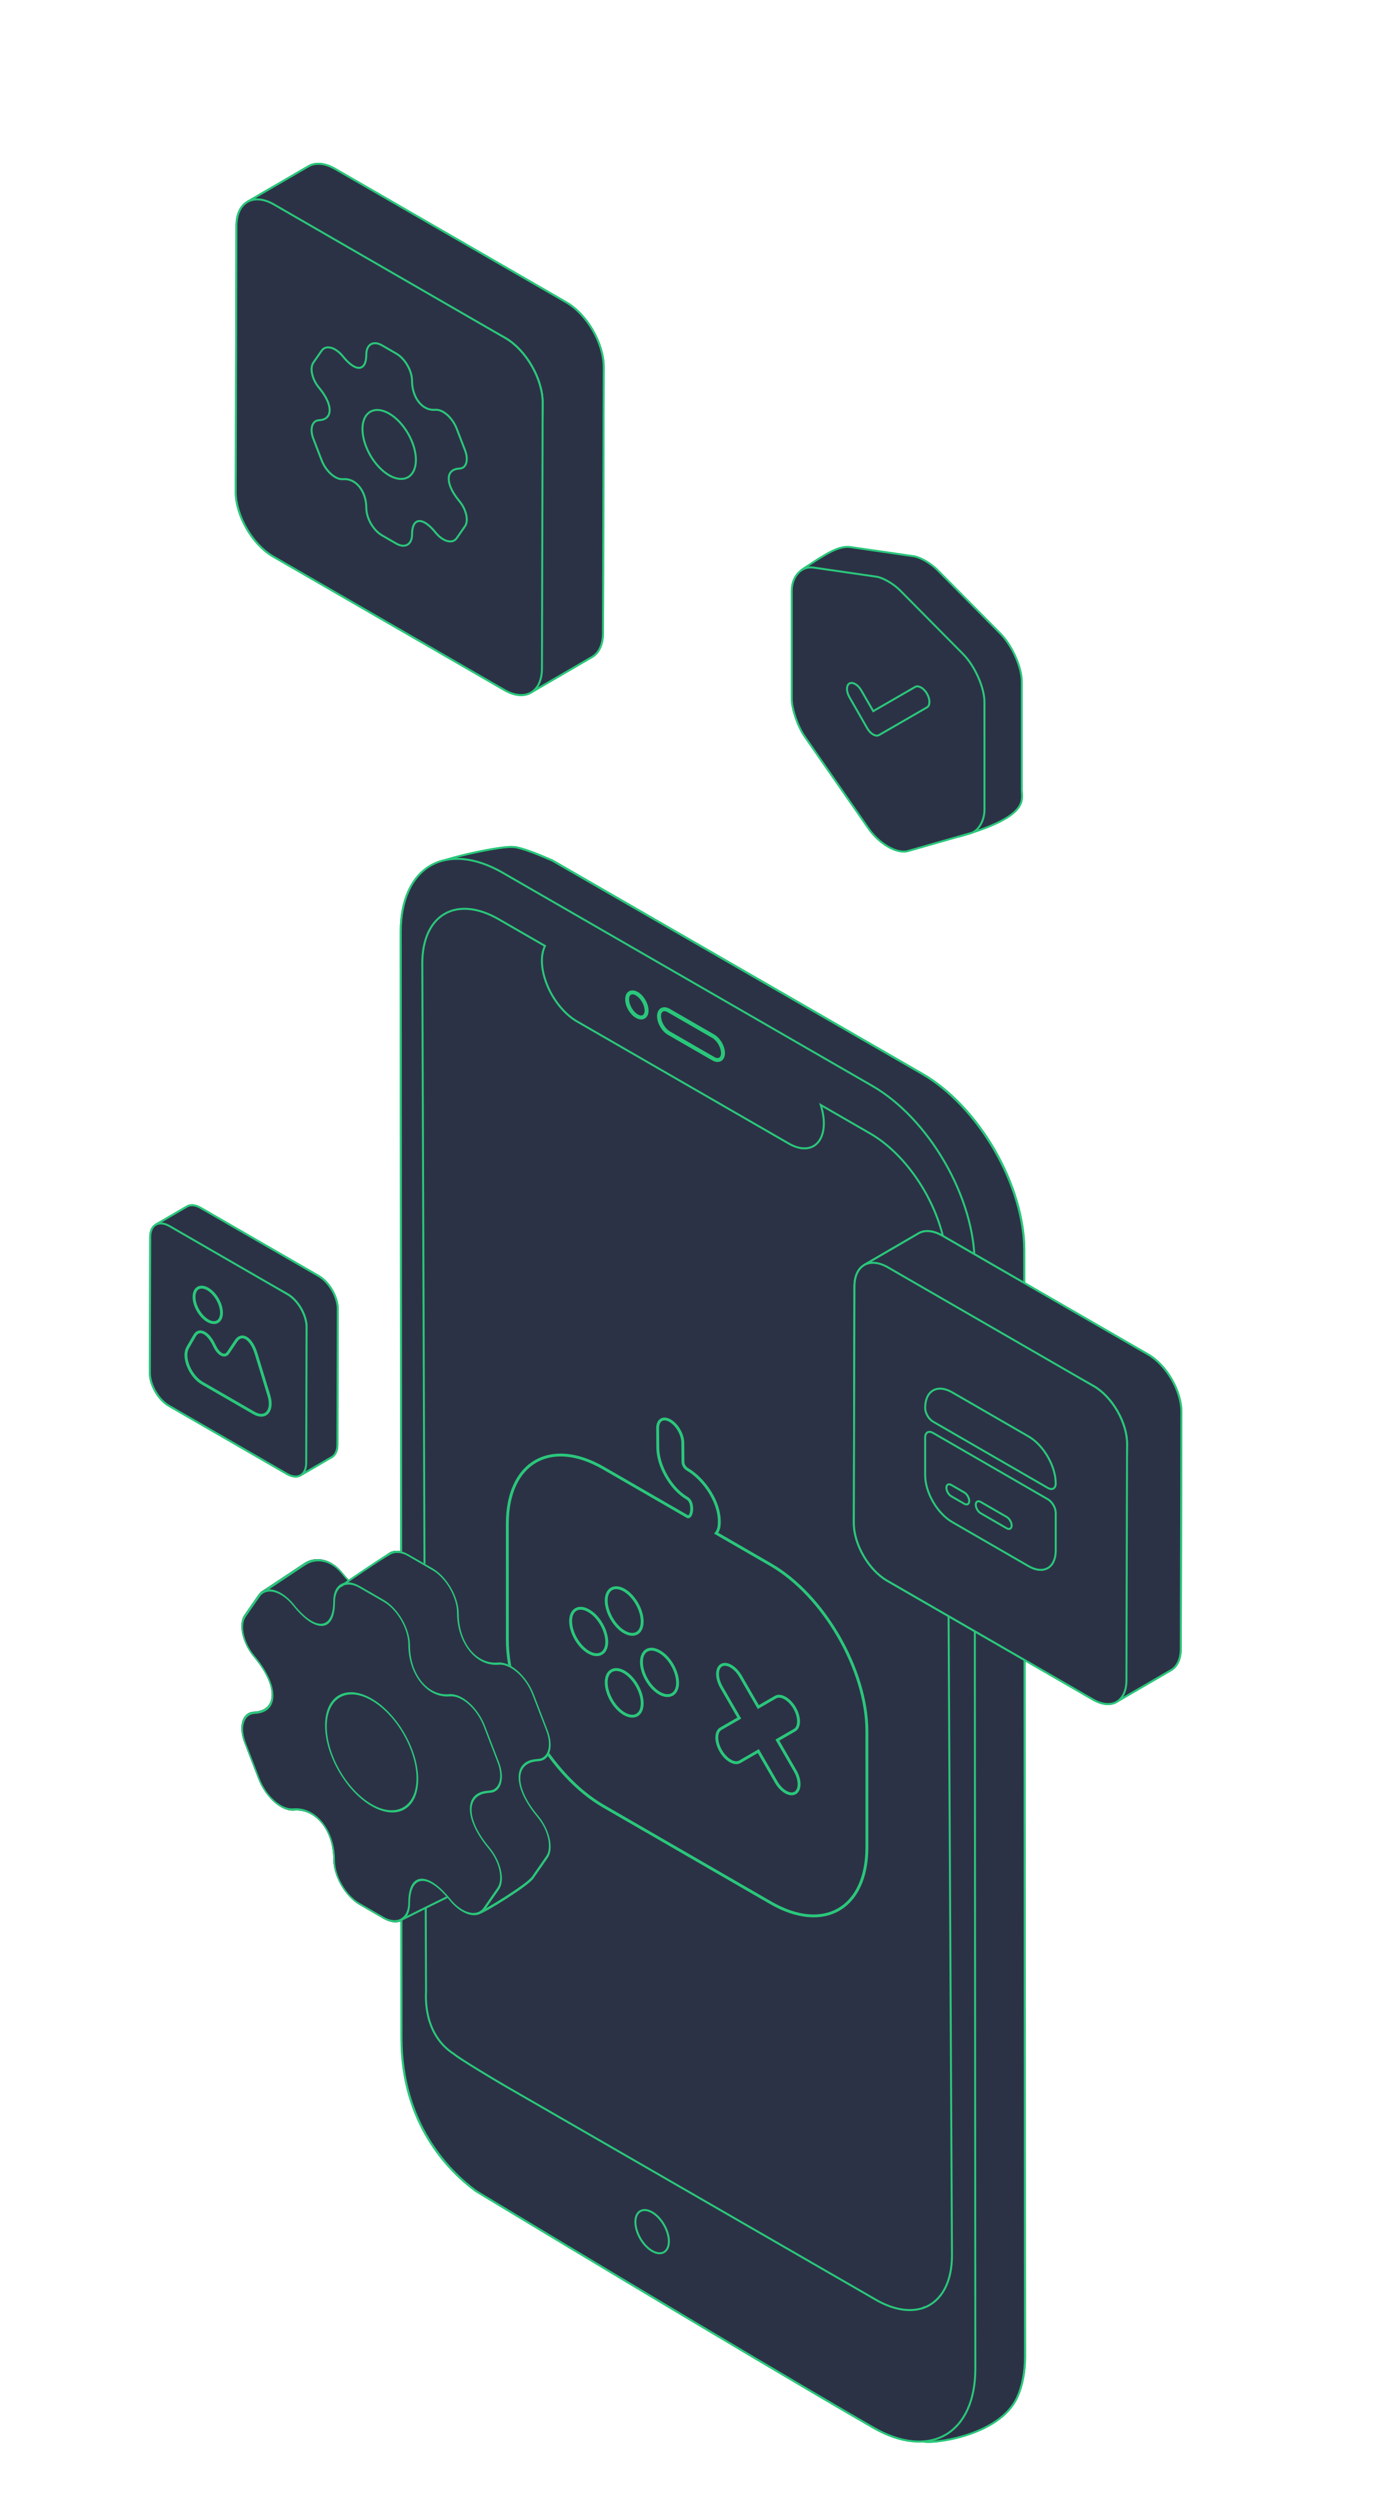 <?xml version="1.0" encoding="UTF-8"?> <svg xmlns="http://www.w3.org/2000/svg" width="485" height="870" viewBox="0 0 485 870" fill="none"><path d="M165.805 762.233C165.627 762.528 165.627 762.528 165.628 762.529L165.631 762.531L165.643 762.538L165.694 762.569L165.895 762.69L166.682 763.166C167.375 763.584 168.396 764.201 169.713 764.995C172.345 766.583 176.156 768.881 180.871 771.72C190.3 777.398 203.345 785.242 217.806 793.901C246.727 811.22 281.314 831.806 303.97 844.868C308.624 847.551 313.246 849.159 317.573 849.585C318.886 849.714 320.165 849.734 321.402 849.644C321.586 849.709 321.824 849.752 322.091 849.78C322.411 849.814 322.802 849.831 323.253 849.829C324.157 849.826 325.32 849.75 326.663 849.589C329.35 849.267 332.779 848.601 336.329 847.474C343.408 845.227 351.073 841.117 354.216 834.156C356.006 830.193 356.918 825.385 356.915 820.014L356.651 435.003C356.647 429.63 355.727 423.79 353.947 417.816C352.167 411.841 349.561 405.844 346.278 400.167C342.995 394.489 339.098 389.238 334.808 384.715C330.518 380.192 325.916 376.481 321.262 373.798L192.451 299.534L192.435 299.525L192.419 299.518C186.875 297.057 183.492 295.882 181.488 295.322C180.486 295.042 179.825 294.915 179.408 294.858C179.2 294.83 179.051 294.819 178.951 294.815C178.901 294.814 178.863 294.814 178.835 294.815C178.83 294.815 178.826 294.815 178.822 294.815C177.893 294.729 176.363 294.844 174.52 295.086C172.649 295.332 170.423 295.714 168.11 296.17C163.494 297.08 158.512 298.289 155.287 299.316C153.383 299.699 151.6 300.365 149.966 301.31C146.63 303.239 143.996 306.282 142.205 310.247C140.416 314.209 139.503 319.017 139.507 324.388L139.771 709.4C139.79 738.954 155.93 755.34 165.599 762.51L165.613 762.52L165.627 762.528L165.805 762.233Z" fill="#2C3246" stroke="#2AC77B" stroke-width="0.69"></path><path d="M158.664 477.707L158.392 477.237L158.196 477.505L153.274 484.227L153.684 484.937L161.966 484.025L162.296 483.988L162.024 483.518L158.664 477.707Z" fill="#2C3246" stroke="#2AC77B" stroke-width="0.69"></path><path d="M154.812 633.557L154.813 633.902L155.112 634.074L157.032 635.181L157.08 705.016C157.084 710.395 158.005 716.251 159.792 722.249C161.579 728.247 164.196 734.27 167.494 739.974C170.792 745.678 174.706 750.95 179.013 755.491C183.32 760.032 187.935 763.752 192.596 766.439L321.406 840.703C321.94 841.011 322.199 841.318 322.326 841.573C322.457 841.836 322.514 842.172 322.46 842.601C322.352 843.466 321.836 844.421 321.276 845.354C321.188 845.5 321.099 845.645 321.011 845.789C320.825 846.095 320.643 846.394 320.484 846.674C320.253 847.085 320.059 847.482 319.97 847.84C319.926 848.018 319.901 848.214 319.927 848.421C319.956 848.644 320.048 848.897 320.238 849.121C320.409 849.321 320.61 849.44 320.807 849.517C320.999 849.592 321.224 849.641 321.484 849.669C321.66 849.747 321.892 849.794 322.153 849.826C322.454 849.862 322.83 849.882 323.269 849.883C324.148 849.886 325.293 849.817 326.626 849.662C329.292 849.352 332.718 848.696 336.274 847.578C343.374 845.345 351.044 841.253 354.175 834.318C355.955 830.377 356.869 825.579 356.866 820.2L356.602 435.189C356.598 429.809 355.677 423.953 353.89 417.955C352.103 411.957 349.486 405.934 346.188 400.231C342.89 394.527 338.976 389.254 334.669 384.713C330.362 380.172 325.746 376.452 321.086 373.766L192.276 299.502L192.258 299.492L192.241 299.484C186.697 297.023 183.317 295.85 181.318 295.291C180.318 295.012 179.662 294.886 179.252 294.83C179.047 294.802 178.904 294.791 178.809 294.788C178.762 294.787 178.727 294.787 178.703 294.787C178.694 294.788 178.687 294.788 178.681 294.788C177.583 294.684 175.592 294.87 173.189 295.229C170.766 295.591 167.904 296.133 165.075 296.747C162.246 297.361 159.447 298.047 157.15 298.698C154.86 299.347 153.052 299.966 152.218 300.449C152.009 300.569 151.847 300.684 151.731 300.794C151.62 300.898 151.528 301.018 151.496 301.167C151.478 301.246 151.472 301.354 151.51 301.491C151.551 301.635 151.626 301.761 151.708 301.859C151.849 302.026 152.019 302.119 152.146 302.177C152.423 302.302 152.804 302.39 153.219 302.457C153.642 302.526 154.128 302.577 154.624 302.619C155.078 302.657 155.537 302.688 155.97 302.716C156.496 302.751 156.983 302.783 157.379 302.824C157.471 302.834 157.556 302.844 157.632 302.854C156.845 304.857 156.635 307.762 156.621 310.782C156.614 312.384 156.663 314.029 156.713 315.602L156.725 315.986C156.771 317.422 156.815 318.787 156.816 320.005L156.997 584.536L155.077 583.429L154.778 583.257L154.778 583.602L154.812 633.557Z" fill="#2C3246" stroke="#2AC77B" stroke-width="0.69"></path><path d="M332.095 819.873L332.095 819.873C332.093 824.417 331.218 828.4 329.533 831.537C327.848 834.673 325.396 836.885 322.352 838.013L322.163 837.637L322.352 838.013C321.679 838.262 320.977 838.452 320.249 838.584C315.894 839.425 310.774 838.257 305.537 835.228L176.108 760.608C173.986 759.388 171.871 757.877 169.809 756.106C169.809 756.106 169.809 756.106 169.809 756.105L169.88 755.811L332.095 819.873ZM332.095 819.873L331.832 435.431C331.826 427.294 329.02 417.876 324.032 409.249C319.043 400.622 312.281 393.492 305.232 389.428L288.423 379.737L287.979 379.481M332.095 819.873L287.979 379.481M287.979 379.481L288.147 380.052M287.979 379.481L288.147 380.052M288.147 380.052C288.899 382.621 289.186 385.102 288.982 387.277C288.777 389.452 288.088 391.253 286.974 392.524C285.861 393.794 284.357 394.495 282.595 394.563C280.834 394.632 278.868 394.067 276.87 392.918L288.147 380.052Z" fill="#2C3246" stroke="#2AC77B" stroke-width="0.69"></path><rect x="-0.299" y="-0.517" width="38.144" height="12.089" transform="matrix(0.866 0.499 0.001 1 215.979 338.453)" fill="#2C3246" stroke="#2AC77B" stroke-width="0.69"></rect><path d="M261.136 376.076C264.028 377.743 266.371 376.389 266.369 373.05C266.366 369.712 264.02 365.654 261.128 363.986C258.236 362.319 255.893 363.673 255.895 367.012C255.897 370.35 258.244 374.409 261.136 376.076Z" fill="#2C3246" stroke="#2AC77B" stroke-width="0.69"></path><path d="M165.743 762.563L165.76 762.576L165.778 762.587L165.785 762.246C165.778 762.587 165.778 762.587 165.779 762.587L165.782 762.589L165.795 762.597L165.846 762.628L166.046 762.749L166.834 763.224C167.527 763.643 168.548 764.259 169.864 765.053C172.497 766.642 176.308 768.939 181.023 771.779C190.452 777.457 203.497 785.3 217.958 793.96C246.879 811.279 281.466 831.865 304.123 844.927C308.783 847.614 313.397 849.215 317.701 849.639C322.006 850.063 325.916 849.301 329.208 847.397C332.501 845.493 335.112 842.485 336.892 838.543C338.672 834.601 339.586 829.804 339.583 824.424L339.401 559.548L339.367 509.593L339.319 439.413C339.315 434.034 338.394 428.178 336.607 422.18C334.82 416.182 332.203 410.159 328.905 404.455C325.607 398.751 321.693 393.479 317.386 388.938C313.079 384.397 308.463 380.677 303.803 377.99L174.993 303.726C170.332 301.039 165.718 299.438 161.414 299.014C157.11 298.591 153.2 299.352 149.907 301.256C146.614 303.16 144.004 306.169 142.224 310.111C140.443 314.052 139.529 318.85 139.533 324.229L139.797 709.24C139.806 724.024 143.849 735.561 149.137 744.318C154.417 753.061 160.902 758.973 165.743 762.563Z" fill="#2C3246" stroke="#2AC77B" stroke-width="0.69"></path><path d="M331.447 785.007L331.447 785.009C331.444 789.553 330.569 793.537 328.885 796.673C327.2 799.809 324.748 802.021 321.704 803.149L321.515 802.773L321.704 803.149C321.031 803.398 320.329 803.589 319.601 803.721C315.246 804.561 310.126 803.393 304.889 800.365L175.46 725.744C174.407 725.139 170.594 722.88 166.791 720.555C164.889 719.392 162.987 718.21 161.432 717.21C159.917 716.235 158.699 715.411 158.143 714.941C155.407 713.204 153.407 711.042 151.956 708.738C150.503 706.433 149.621 704.019 149.088 701.803C148.156 697.929 148.276 694.579 148.319 693.371C148.325 693.202 148.33 693.075 148.33 692.994C148.33 692.994 148.33 692.994 148.33 692.993L147.034 335.264L147.034 335.263C147.029 327.127 149.824 320.939 154.805 318.059C159.785 315.179 166.543 315.844 173.592 319.907L173.592 319.907L189.297 328.962L189.742 329.218L189.574 329.597C188.821 331.297 188.534 333.448 188.74 335.86C188.945 338.272 189.636 340.871 190.752 343.428C191.868 345.985 193.375 348.421 195.139 350.522C196.903 352.623 198.871 354.324 200.869 355.476L274.66 398.019C276.657 399.168 278.623 399.733 280.385 399.665C282.147 399.596 283.651 398.895 284.764 397.625C285.878 396.354 286.567 394.553 286.771 392.378C286.976 390.203 286.689 387.722 285.936 385.153L285.769 384.582L286.213 384.838L303.022 394.529C310.071 398.593 316.833 405.723 321.821 414.35C326.809 422.977 329.615 432.394 329.622 440.53L331.447 785.007ZM331.447 785.007L329.622 440.532L331.447 785.007Z" fill="#2C3246" stroke="#2AC77B" stroke-width="0.69"></path><mask id="path-9-outside-1_2059_2469" maskUnits="userSpaceOnUse" x="217.338" y="344.357" width="36.017" height="26.023" fill="black"><rect fill="white" x="217.338" y="344.357" width="36.017" height="26.023"></rect><path fill-rule="evenodd" clip-rule="evenodd" d="M221.732 353.662C223.603 354.741 225.119 353.864 225.117 351.704C225.116 349.544 223.597 346.919 221.726 345.84C219.855 344.761 218.339 345.637 218.341 347.797C218.342 349.957 219.86 352.583 221.732 353.662ZM232.842 351.709C230.971 350.63 229.455 351.506 229.457 353.666C229.458 355.826 230.976 358.451 232.848 359.53L248.336 368.46C250.207 369.539 251.723 368.662 251.721 366.502C251.72 364.342 250.202 361.717 248.33 360.638L232.842 351.709Z"></path></mask><path fill-rule="evenodd" clip-rule="evenodd" d="M221.732 353.662C223.603 354.741 225.119 353.864 225.117 351.704C225.116 349.544 223.597 346.919 221.726 345.84C219.855 344.761 218.339 345.637 218.341 347.797C218.342 349.957 219.86 352.583 221.732 353.662ZM232.842 351.709C230.971 350.63 229.455 351.506 229.457 353.666C229.458 355.826 230.976 358.451 232.848 359.53L248.336 368.46C250.207 369.539 251.723 368.662 251.721 366.502C251.72 364.342 250.202 361.717 248.33 360.638L232.842 351.709Z" fill="#2C3246"></path><path d="M225.117 351.704L224.427 351.705L224.427 351.705L225.117 351.704ZM221.732 353.662L221.387 354.26L221.387 354.26L221.732 353.662ZM221.726 345.84L221.382 346.438L221.726 345.84ZM218.341 347.797L219.031 347.797L218.341 347.797ZM229.457 353.666L228.767 353.667L229.457 353.666ZM232.842 351.709L233.187 351.111L232.842 351.709ZM232.848 359.53L232.503 360.128L232.848 359.53ZM248.336 368.46L248.68 367.862L248.336 368.46ZM251.721 366.502L252.411 366.502L252.411 366.502L251.721 366.502ZM248.33 360.638L248.675 360.04L248.33 360.638ZM224.427 351.705C224.428 352.64 224.105 353.113 223.781 353.3C223.457 353.488 222.886 353.531 222.076 353.064L221.387 354.26C222.448 354.872 223.571 355.016 224.472 354.495C225.373 353.974 225.808 352.929 225.807 351.704L224.427 351.705ZM221.382 346.438C222.188 346.902 222.956 347.728 223.526 348.712C224.095 349.696 224.427 350.774 224.427 351.705L225.807 351.704C225.806 350.474 225.378 349.16 224.72 348.021C224.062 346.883 223.136 345.856 222.071 345.242L221.382 346.438ZM219.031 347.797C219.03 346.862 219.353 346.389 219.677 346.201C220.001 346.014 220.572 345.971 221.382 346.438L222.071 345.242C221.009 344.63 219.887 344.486 218.986 345.007C218.084 345.528 217.65 346.573 217.651 347.798L219.031 347.797ZM222.076 353.064C221.27 352.599 220.501 351.774 219.932 350.79C219.363 349.805 219.031 348.727 219.031 347.797L217.651 347.798C217.652 349.028 218.079 350.342 218.738 351.48C219.396 352.619 220.322 353.645 221.387 354.26L222.076 353.064ZM230.147 353.666C230.146 352.731 230.469 352.258 230.793 352.07C231.117 351.883 231.688 351.839 232.498 352.306L233.187 351.111C232.126 350.499 231.003 350.354 230.102 350.876C229.201 351.397 228.766 352.441 228.767 353.667L230.147 353.666ZM233.192 358.932C232.386 358.468 231.618 357.642 231.049 356.658C230.479 355.674 230.148 354.596 230.147 353.666L228.767 353.667C228.768 354.896 229.196 356.211 229.854 357.349C230.512 358.487 231.438 359.514 232.503 360.128L233.192 358.932ZM248.68 367.862L233.192 358.932L232.503 360.128L247.991 369.057L248.68 367.862ZM251.031 366.503C251.032 367.438 250.709 367.911 250.385 368.098C250.061 368.285 249.49 368.329 248.68 367.862L247.991 369.057C249.053 369.669 250.175 369.814 251.076 369.293C251.977 368.772 252.412 367.727 252.411 366.502L251.031 366.503ZM247.986 361.236C248.792 361.701 249.561 362.526 250.13 363.51C250.699 364.494 251.031 365.572 251.031 366.503L252.411 366.502C252.41 365.272 251.982 363.958 251.324 362.819C250.666 361.681 249.74 360.654 248.675 360.04L247.986 361.236ZM232.498 352.306L247.986 361.236L248.675 360.04L233.187 351.111L232.498 352.306Z" fill="#2AC77B" mask="url(#path-9-outside-1_2059_2469)"></path><path d="M227.059 783.424C230.279 785.281 232.888 783.772 232.885 780.055C232.882 776.338 230.269 771.82 227.049 769.963C223.829 768.107 221.22 769.615 221.223 773.332C221.226 777.049 223.839 781.568 227.059 783.424Z" fill="#2C3246" stroke="#2AC77B" stroke-width="0.69"></path><path fill-rule="evenodd" clip-rule="evenodd" d="M185.392 240.7C182.99 242.433 179.484 242.377 175.583 240.126L95.093 193.678C87.879 189.514 82.049 179.422 82.071 171.133L82.313 78.655C82.324 74.469 83.825 71.543 86.238 70.209C86.192 70.212 86.157 70.221 86.131 70.236L107.381 57.883C109.758 56.503 113.044 56.697 116.676 58.792L197.164 105.24C204.38 109.402 210.208 119.497 210.188 127.786L209.944 220.264C209.934 224.38 208.482 227.278 206.136 228.641L185.392 240.7ZM188.585 136.503C187.238 129.101 182.079 121.194 175.904 117.631L174.457 116.796C175.393 117.316 175.899 117.598 175.899 117.598C182.081 121.168 187.247 129.092 188.585 136.503Z" fill="#2C3246"></path><path d="M175.583 240.126L175.411 240.424L175.583 240.126ZM185.392 240.7L185.19 240.42L185.204 240.41L185.218 240.402L185.392 240.7ZM95.093 193.678L95.266 193.379L95.093 193.678ZM82.071 171.133L81.726 171.132L81.726 171.132L82.071 171.133ZM82.313 78.655L82.658 78.656L82.658 78.656L82.313 78.655ZM86.238 70.209L86.214 69.865L86.405 70.511L86.238 70.209ZM86.131 70.236L86.303 70.535L85.958 69.938L86.131 70.236ZM107.381 57.883L107.208 57.585L107.208 57.585L107.381 57.883ZM116.676 58.792L116.848 58.493L116.848 58.493L116.676 58.792ZM197.164 105.24L196.992 105.539L196.992 105.539L197.164 105.24ZM210.188 127.786L210.533 127.787L210.533 127.787L210.188 127.786ZM209.944 220.264L209.599 220.263L209.599 220.263L209.944 220.264ZM206.136 228.641L205.963 228.343L205.963 228.343L206.136 228.641ZM188.585 136.503L188.924 136.441L188.245 136.564L188.585 136.503ZM175.904 117.631L176.077 117.332L175.904 117.631ZM174.457 116.796L174.284 117.094L174.625 116.494L174.457 116.796ZM175.899 117.598L176.067 117.297L176.071 117.3L175.899 117.598ZM175.756 239.827C179.589 242.039 182.939 242.045 185.19 240.42L185.594 240.98C183.042 242.821 179.379 242.714 175.411 240.424L175.756 239.827ZM95.266 193.379L175.756 239.827L175.411 240.424L94.921 193.976L95.266 193.379ZM82.416 171.134C82.405 175.203 83.833 179.739 86.167 183.78C88.501 187.821 91.723 191.334 95.266 193.379L94.921 193.976C91.249 191.857 87.949 188.243 85.57 184.125C83.191 180.007 81.715 175.352 81.726 171.132L82.416 171.134ZM82.658 78.656L82.416 171.134L81.726 171.132L81.968 78.654L82.658 78.656ZM86.405 70.511C84.14 71.764 82.669 74.544 82.658 78.656L81.968 78.654C81.979 74.394 83.51 71.323 86.071 69.907L86.405 70.511ZM85.958 69.938C86.048 69.886 86.142 69.87 86.214 69.865L86.262 70.553C86.255 70.554 86.255 70.554 86.261 70.553C86.267 70.551 86.283 70.547 86.303 70.535L85.958 69.938ZM107.554 58.181L86.304 70.534L85.958 69.938L107.208 57.585L107.554 58.181ZM116.503 59.091C112.935 57.032 109.787 56.885 107.554 58.181L107.208 57.585C109.729 56.12 113.154 56.362 116.848 58.493L116.503 59.091ZM196.992 105.539L116.503 59.091L116.848 58.493L197.337 104.941L196.992 105.539ZM209.843 127.786C209.853 123.716 208.425 119.18 206.091 115.138C203.757 111.096 200.535 107.582 196.992 105.539L197.337 104.941C201.009 107.059 204.309 110.674 206.688 114.793C209.067 118.912 210.543 123.567 210.533 127.787L209.843 127.786ZM209.599 220.263L209.843 127.785L210.533 127.787L210.289 220.265L209.599 220.263ZM205.963 228.343C208.166 227.063 209.589 224.306 209.599 220.263L210.289 220.265C210.279 224.454 208.798 227.494 206.309 228.939L205.963 228.343ZM185.218 240.402L205.963 228.343L206.309 228.939L185.565 240.998L185.218 240.402ZM188.245 136.564C186.915 129.249 181.807 121.436 175.732 117.93L176.077 117.332C182.35 120.952 187.562 128.953 188.924 136.441L188.245 136.564ZM175.732 117.93L174.284 117.094L174.629 116.497L176.077 117.332L175.732 117.93ZM174.625 116.494C175.093 116.755 175.453 116.955 175.697 117.091C175.818 117.159 175.911 117.21 175.973 117.245C176.004 117.262 176.027 117.275 176.043 117.284C176.051 117.288 176.057 117.292 176.061 117.294C176.063 117.295 176.064 117.296 176.065 117.296C176.066 117.297 176.066 117.297 176.066 117.297C176.067 117.297 176.067 117.297 176.067 117.297C176.067 117.297 176.067 117.297 176.067 117.297C176.067 117.297 176.067 117.297 176.067 117.297C176.067 117.297 176.067 117.297 175.899 117.598C175.731 117.9 175.731 117.9 175.731 117.9C175.731 117.9 175.731 117.9 175.731 117.9C175.731 117.9 175.731 117.9 175.731 117.9C175.731 117.9 175.73 117.9 175.73 117.9C175.73 117.899 175.73 117.899 175.729 117.899C175.728 117.898 175.727 117.898 175.725 117.896C175.721 117.894 175.715 117.891 175.707 117.887C175.692 117.878 175.668 117.865 175.637 117.848C175.575 117.813 175.483 117.762 175.361 117.694C175.117 117.558 174.757 117.357 174.289 117.097L174.625 116.494ZM176.071 117.3C182.353 120.927 187.571 128.944 188.924 136.441L188.245 136.564C186.924 129.24 181.81 121.41 175.726 117.897L176.071 117.3Z" fill="#2AC77B"></path><path d="M184.882 241.001L206.146 228.64C208.492 227.278 209.944 224.38 209.954 220.264L210.198 127.786C210.218 119.497 204.39 109.401 197.174 105.24L116.685 58.791C113.054 56.696 109.768 56.502 107.391 57.882L86.141 70.236C88.513 68.865 175.909 117.598 175.909 117.598C183.123 121.764 188.954 131.858 188.931 140.148C188.931 140.148 187.225 239.64 184.882 241.001Z" fill="#2C3246" stroke="#2AC77B" stroke-width="0.69"></path><path d="M175.59 240.125C182.805 244.289 188.67 240.945 188.692 232.655L188.934 140.178C188.956 131.888 183.126 121.794 175.911 117.63L95.421 71.183C88.207 67.019 82.342 70.365 82.32 78.655L82.078 171.132C82.056 179.421 87.886 189.514 95.1 193.677L175.59 240.125Z" fill="#2C3246" stroke="#2AC77B" stroke-width="0.69"></path><path d="M143.46 186.048C143.46 180.067 147.123 179.736 151.616 185.305C154.221 188.527 157.541 189.42 159.029 187.272L161.862 183.19C163.207 181.356 162.405 177.523 160.144 174.664L159.601 173.987C155.107 168.418 155.107 163.527 159.6 163.114L160.144 163.064C162.405 162.883 163.206 159.975 161.861 156.587L159.027 149.234C157.539 145.367 154.19 142.409 151.586 142.624C147.122 143.053 143.458 138.493 143.458 132.511C143.458 129.074 141.025 124.827 138.02 123.092L132.983 120.184C130.007 118.465 127.545 119.853 127.546 123.323C127.546 129.305 123.883 129.635 119.389 124.033C116.785 120.811 113.465 119.919 111.977 122.067L109.144 126.148C107.799 127.982 108.6 131.816 110.861 134.675L111.405 135.352C115.898 140.921 115.899 145.812 111.405 146.225L110.862 146.274C108.601 146.522 107.799 149.43 109.145 152.818L111.978 160.171C113.467 164.038 116.815 166.995 119.391 166.764C123.884 166.351 127.547 170.912 127.548 176.894C127.548 180.331 129.98 184.577 132.986 186.312L138.023 189.221C140.999 190.906 143.46 189.518 143.46 186.048ZM126.201 149.315C126.201 143.4 130.38 140.987 135.502 143.945C140.625 146.903 144.804 154.141 144.804 160.056C144.804 165.972 140.626 168.384 135.503 165.426C130.38 162.468 126.202 155.231 126.201 149.315Z" fill="#2C3246" stroke="#2AC77B" stroke-width="0.69"></path><path fill-rule="evenodd" clip-rule="evenodd" d="M389.252 591.996C387.114 593.539 383.993 593.488 380.521 591.485L308.868 550.136C302.445 546.43 297.256 537.445 297.275 530.066L297.491 447.742C297.501 444.015 298.837 441.411 300.985 440.223C300.944 440.226 300.912 440.234 300.89 440.247L319.807 429.25C321.923 428.021 324.848 428.194 328.081 430.059L399.733 471.408C406.156 475.112 411.345 484.1 411.327 491.479L411.109 573.804C411.101 577.468 409.808 580.048 407.72 581.261L389.252 591.996ZM392.12 499.381C390.963 492.751 386.343 485.633 380.807 482.438L379.51 481.69C380.349 482.157 380.802 482.409 380.802 482.409C386.345 485.61 390.971 492.743 392.12 499.381Z" fill="#2C3246"></path><path d="M380.521 591.485L380.693 591.186L380.521 591.485ZM389.252 591.996L389.05 591.716L389.064 591.706L389.079 591.698L389.252 591.996ZM308.868 550.136L308.695 550.435L308.868 550.136ZM297.275 530.066L296.93 530.065L297.275 530.066ZM297.491 447.742L297.836 447.743L297.836 447.743L297.491 447.742ZM300.985 440.223L300.961 439.879L301.152 440.525L300.985 440.223ZM300.89 440.247L301.062 440.546L300.716 439.949L300.89 440.247ZM319.807 429.25L319.633 428.952L319.633 428.952L319.807 429.25ZM328.081 430.059L328.253 429.76L328.253 429.76L328.081 430.059ZM399.733 471.408L399.561 471.707L399.56 471.707L399.733 471.408ZM411.327 491.479L411.672 491.48L411.672 491.48L411.327 491.479ZM411.109 573.804L410.764 573.803L410.764 573.803L411.109 573.804ZM407.72 581.261L407.546 580.962L407.546 580.962L407.72 581.261ZM392.12 499.381L392.46 499.322L391.781 499.44L392.12 499.381ZM380.807 482.438L380.979 482.14L380.807 482.438ZM379.51 481.69L379.337 481.989L379.678 481.389L379.51 481.69ZM380.802 482.409L380.97 482.108L380.975 482.111L380.802 482.409ZM380.693 591.186C384.098 593.151 387.063 593.151 389.05 591.716L389.454 592.276C387.166 593.927 383.888 593.826 380.349 591.783L380.693 591.186ZM309.04 549.837L380.693 591.186L380.349 591.783L308.695 550.435L309.04 549.837ZM297.62 530.067C297.611 533.681 298.879 537.713 300.954 541.306C303.03 544.899 305.894 548.021 309.04 549.837L308.695 550.435C305.42 548.544 302.477 545.322 300.357 541.651C298.237 537.981 296.92 533.83 296.93 530.065L297.62 530.067ZM297.836 447.743L297.62 530.067L296.93 530.065L297.146 447.741L297.836 447.743ZM301.152 440.525C299.152 441.631 297.845 444.09 297.836 447.743L297.146 447.741C297.156 443.94 298.522 441.191 300.818 439.921L301.152 440.525ZM300.717 439.948C300.803 439.898 300.894 439.883 300.961 439.879L301.009 440.567C301.004 440.567 301.007 440.568 301.015 440.566C301.023 440.564 301.04 440.558 301.062 440.546L300.717 439.948ZM319.98 429.548L301.063 440.545L300.716 439.949L319.633 428.952L319.98 429.548ZM327.908 430.358C324.739 428.529 321.951 428.403 319.98 429.548L319.633 428.952C321.894 427.639 324.958 427.859 328.253 429.76L327.908 430.358ZM399.56 471.707L327.908 430.358L328.253 429.76L399.905 471.109L399.56 471.707ZM410.982 491.478C410.99 487.864 409.722 483.832 407.647 480.238C405.571 476.644 402.708 473.522 399.561 471.707L399.905 471.109C403.182 472.999 406.124 476.222 408.244 479.893C410.364 483.564 411.681 487.715 411.672 491.48L410.982 491.478ZM410.764 573.803L410.982 491.478L411.672 491.48L411.454 573.805L410.764 573.803ZM407.546 580.962C409.492 579.832 410.756 577.394 410.764 573.803L411.454 573.805C411.446 577.542 410.124 580.263 407.893 581.559L407.546 580.962ZM389.079 591.698L407.546 580.962L407.893 581.559L389.426 592.294L389.079 591.698ZM391.781 499.44C390.638 492.898 386.071 485.875 380.634 482.737L380.979 482.14C386.615 485.392 391.288 492.604 392.46 499.322L391.781 499.44ZM380.634 482.737L379.337 481.989L379.682 481.391L380.979 482.14L380.634 482.737ZM379.678 481.389C380.097 481.622 380.42 481.802 380.638 481.923C380.747 481.984 380.83 482.03 380.886 482.061C380.914 482.077 380.935 482.088 380.949 482.096C380.956 482.1 380.961 482.103 380.965 482.105C380.966 482.106 380.968 482.107 380.969 482.107C380.969 482.108 380.969 482.108 380.97 482.108C380.97 482.108 380.97 482.108 380.97 482.108C380.97 482.108 380.97 482.108 380.97 482.108C380.97 482.108 380.97 482.108 380.97 482.108C380.97 482.108 380.97 482.108 380.802 482.409C380.634 482.711 380.634 482.711 380.634 482.711C380.634 482.711 380.634 482.711 380.634 482.711C380.634 482.711 380.634 482.711 380.634 482.711C380.634 482.711 380.634 482.711 380.634 482.711C380.633 482.71 380.633 482.71 380.633 482.71C380.632 482.71 380.63 482.709 380.629 482.708C380.625 482.706 380.62 482.703 380.613 482.699C380.599 482.691 380.578 482.679 380.55 482.664C380.495 482.633 380.412 482.587 380.303 482.526C380.084 482.405 379.761 482.225 379.342 481.991L379.678 481.389ZM380.975 482.111C386.617 485.369 391.296 492.596 392.46 499.322L391.78 499.44C390.646 492.89 386.074 485.852 380.629 482.708L380.975 482.111Z" fill="#2AC77B"></path><path d="M388.799 592.264L407.728 581.26C409.817 580.047 411.109 577.467 411.118 573.803L411.335 491.478C411.353 484.099 406.165 475.112 399.742 471.407L328.089 430.059C324.857 428.194 321.931 428.021 319.815 429.25L300.898 440.246C303.01 439.027 380.811 482.409 380.811 482.409C387.233 486.117 392.424 495.103 392.403 502.484C392.403 502.484 390.885 591.053 388.799 592.264Z" fill="#2C3246" stroke="#2AC77B" stroke-width="0.69"></path><path d="M380.527 591.485C386.95 595.191 392.171 592.214 392.19 584.835L392.406 502.51C392.425 495.131 387.236 486.144 380.813 482.438L309.16 441.09C302.737 437.383 297.516 440.362 297.497 447.741L297.281 530.066C297.262 537.445 302.452 546.43 308.874 550.136L380.527 591.485Z" fill="#2C3246" stroke="#2AC77B" stroke-width="0.69"></path><path fill-rule="evenodd" clip-rule="evenodd" d="M229.029 503.914L228.966 497.084C228.966 494.265 230.843 493.036 233.285 494.446L233.347 494.482C235.726 495.855 237.666 499.217 237.729 501.999L237.792 508.83C237.792 509.769 238.418 510.854 239.357 511.396C244.928 514.613 251.299 523.194 250.348 531.224C250.187 532.581 249.373 533.622 249.373 533.622L268.339 544.574C286.805 555.236 301.828 581.257 301.829 602.58L301.831 642.913C301.831 664.235 286.809 672.908 268.344 662.246L210.13 628.634C191.664 617.972 176.641 591.95 176.64 570.627L176.638 530.295C176.638 508.972 191.66 500.299 210.125 510.961L239.326 527.821C240.124 528.264 240.827 526.851 240.827 525.199C240.827 523.775 240.498 522.174 239.232 521.443C233.661 518.226 229.091 510.311 229.029 503.914ZM217.325 553.426C220.768 555.414 223.585 560.293 223.585 564.268L223.585 564.413C223.585 568.388 220.769 569.942 217.326 567.955C213.883 565.967 211.066 561.015 211.066 557.04C211.066 553.065 213.883 551.438 217.325 553.426ZM254.258 612.842C253.069 612.155 251.879 610.963 250.94 609.336C249.125 606.192 249.125 602.723 250.94 601.675L257.387 597.952L251.19 587.219C249.375 584.074 249.375 580.605 251.19 579.557C253.005 578.509 256.009 580.244 257.825 583.388L264.022 594.122L270.031 590.653C271.846 589.605 274.851 591.339 276.666 594.484C278.481 597.628 278.482 601.097 276.666 602.145L270.657 605.615L276.855 616.349C278.67 619.493 278.67 622.962 276.855 624.01C275.916 624.552 274.727 624.372 273.537 623.685C272.348 622.998 271.159 621.806 270.22 620.179L264.023 609.445L257.576 613.167C256.637 613.71 255.447 613.529 254.258 612.842ZM235.917 585.7C235.917 589.676 233.038 591.266 229.595 589.278C226.09 587.254 223.335 582.411 223.335 578.435C223.335 574.46 226.152 572.834 229.595 574.822L229.72 574.894C233.163 576.882 235.917 581.725 235.917 585.7ZM223.586 592.892C223.586 596.867 220.77 598.421 217.327 596.433C213.822 594.409 211.067 589.494 211.067 585.518C211.067 581.543 213.884 579.917 217.326 581.905C220.769 583.893 223.586 588.772 223.586 592.747L223.586 592.892ZM211.254 571.46C211.255 575.435 208.375 577.025 204.933 575.038C201.427 573.014 198.673 568.171 198.673 564.195C198.673 560.22 201.489 558.594 204.932 560.581L205.057 560.654C208.5 562.642 211.254 567.484 211.254 571.46Z" fill="#2C3246" stroke="#2AC77B"></path><path d="M155.859 660.191C155.859 660.191 144.614 665.704 139.605 668.251L135.971 662.875L138.335 647.696L156.998 650.682L155.859 660.191Z" fill="#2C3246" stroke="#2AC77B" stroke-width="0.69"></path><path d="M162.913 649.239C162.912 639.196 159.641 656.699 167.186 666.049C168.156 666.049 184.37 656.247 185.862 653.575L190.619 646.723C192.877 643.644 191.532 637.207 187.735 632.407L186.822 631.27C179.278 621.92 179.278 613.708 186.822 613.014L187.735 612.931C191.531 612.626 192.876 607.743 190.617 602.056L185.86 589.71C183.361 583.218 177.739 578.251 173.366 578.612C165.87 579.333 159.719 571.675 159.719 561.632C159.719 555.861 155.634 548.731 150.588 545.818L142.131 540.935C137.134 538.049 133.001 540.379 133.002 546.206C133.002 556.249 126.852 556.803 119.307 547.398C114.934 541.988 109.405 541.651 105.902 544.031L90.929 553.963C88.671 557.043 94.943 566.092 98.739 570.892L99.652 572.03C107.197 581.38 116.637 581.682 109.093 582.375L108.18 582.458C104.384 582.874 103.038 587.757 105.297 593.445L110.055 605.791C112.554 612.283 109.751 627.642 114.076 627.254C121.62 626.561 128.626 631.1 128.626 641.143C128.626 646.914 140.28 646.769 145.326 649.682L153.783 654.566C158.781 657.396 162.913 655.065 162.913 649.239Z" fill="#2C3246"></path><path fill-rule="evenodd" clip-rule="evenodd" d="M162.515 653.95C163.043 657.871 164.351 662.536 167.186 666.049C168.156 666.049 184.37 656.247 185.862 653.575L190.619 646.723C192.877 643.644 191.532 637.207 187.735 632.407L186.822 631.27C179.278 621.92 179.278 613.708 186.822 613.014L187.735 612.931C191.531 612.626 192.876 607.743 190.617 602.056L185.86 589.71C183.361 583.218 177.739 578.251 173.366 578.612C165.87 579.333 159.719 571.675 159.719 561.632C159.719 555.861 155.634 548.731 150.588 545.818L142.131 540.935C137.134 538.049 133.001 540.379 133.002 546.206C133.002 556.249 126.852 556.803 119.307 547.398C114.934 541.988 109.405 541.651 105.902 544.031L90.929 553.963C88.671 557.043 94.943 566.092 98.739 570.892L99.652 572.03C103.452 576.739 107.733 579.153 110.083 580.478C110.591 580.764 111.009 581 111.312 581.197C111.313 581.198 111.314 581.198 111.315 581.199C111.936 581.603 112.072 581.844 111.509 582.026C111.508 582.027 111.507 582.027 111.506 582.028C111.096 582.16 110.318 582.262 109.093 582.375L108.18 582.458C104.384 582.874 103.038 587.757 105.297 593.445L110.055 605.791C111.113 608.54 111.22 612.879 111.321 616.939C111.458 622.467 111.582 627.478 114.076 627.254C121.62 626.561 128.626 631.1 128.626 641.143C128.626 644.906 133.582 646.154 138.429 647.374C141.015 648.025 143.57 648.669 145.326 649.682L153.783 654.566C157.288 656.55 160.367 655.997 161.894 653.48C162.068 653.193 162.222 652.88 162.354 652.542C162.397 652.998 162.45 653.468 162.515 653.95ZM162.964 652.976C163.123 654.583 163.414 656.362 163.896 658.151C164.574 660.668 165.613 663.138 167.148 665.191C167.148 665.19 167.148 665.191 167.148 665.191C167.311 665.122 167.53 665.019 167.797 664.883C168.33 664.613 169.044 664.222 169.882 663.743C171.557 662.785 173.718 661.479 175.895 660.089C178.073 658.698 180.264 657.227 182.001 655.938C182.87 655.293 183.622 654.696 184.201 654.181C184.791 653.656 185.17 653.241 185.325 652.963L185.334 652.947L190.105 646.074C192.187 643.234 190.955 637.283 187.433 632.828C187.432 632.827 187.431 632.825 187.43 632.824L186.525 631.697C186.525 631.696 186.524 631.695 186.524 631.695C182.641 626.883 180.566 622.191 180.566 618.551C180.566 614.911 182.64 612.601 186.522 612.244L187.439 612.161C190.948 611.879 192.189 607.363 190.104 602.112L190.099 602.099L185.341 589.753C183.009 583.694 177.755 579.046 173.665 579.382C169.807 579.752 166.157 577.973 163.433 574.583C160.709 571.194 159.121 566.456 159.121 561.287C159.121 555.895 155.302 549.229 150.588 546.508L142.131 541.625C137.462 538.929 133.599 541.108 133.599 546.551C133.599 551.719 132.012 554.625 129.282 554.865C126.552 555.106 122.891 552.663 119.009 547.824C117.006 545.346 114.715 543.997 112.466 543.557C110.211 543.116 108.036 543.601 106.342 544.752L106.339 544.754L91.412 554.656C90.98 555.283 90.951 556.195 91.231 557.346C91.524 558.551 92.153 560.001 93.005 561.573C94.707 564.711 97.164 568.097 99.042 570.472C99.043 570.473 99.044 570.474 99.045 570.476L99.95 571.603C99.95 571.603 99.95 571.603 99.951 571.604C103.566 576.084 107.657 578.42 110.024 579.755L110.102 579.799C110.644 580.104 111.124 580.375 111.463 580.606C111.63 580.719 111.84 580.873 112.019 581.072C112.112 581.177 112.25 581.352 112.349 581.588C112.462 581.854 112.482 582.091 112.445 582.266C112.412 582.42 112.339 582.512 112.281 582.568C112.219 582.627 112.146 582.671 112.073 582.706C111.926 582.776 111.731 582.831 111.498 582.879C111.03 582.976 110.335 583.058 109.392 583.145L108.485 583.228C108.484 583.228 108.483 583.228 108.482 583.228C104.961 583.616 103.728 588.144 105.811 593.388L105.816 593.401L110.573 605.747C111.271 607.561 111.569 609.884 111.725 612.227C111.834 613.874 111.877 615.614 111.919 617.286C111.937 618.015 111.955 618.731 111.978 619.42C112.054 621.744 112.189 623.723 112.538 625.074C112.715 625.758 112.901 626.097 113.031 626.247C113.12 626.35 113.324 626.525 113.777 626.484C117.593 626.133 121.4 627.086 124.319 629.582C125.804 630.851 127.05 632.514 127.915 634.553C128.771 636.572 129.224 638.891 129.224 641.488C129.224 642.068 129.366 642.476 129.551 642.789C129.751 643.126 130.082 643.487 130.599 643.86C131.65 644.616 133.167 645.207 134.943 645.732C136.014 646.049 137.128 646.33 138.247 646.611C138.977 646.795 139.709 646.979 140.434 647.175C142.231 647.66 143.976 648.213 145.326 648.992L153.781 653.874C157.384 655.913 160.504 655.081 161.744 652.1C161.68 651.373 161.641 650.685 161.623 650.05C161.591 648.951 161.619 648.001 161.68 647.272C161.739 646.575 161.834 645.994 161.974 645.716C162.008 645.649 162.076 645.53 162.205 645.479C162.277 645.451 162.393 645.433 162.553 645.503C162.722 645.576 162.873 645.719 162.985 645.868C163.17 646.113 163.25 646.368 163.28 646.471C163.321 646.61 163.35 646.755 163.372 646.894C163.46 647.44 163.51 648.325 163.51 649.584C163.51 650.883 163.318 652.019 162.964 652.976Z" fill="#2AC77B"></path><path d="M119.27 551.646C119.061 551.792 118.85 551.94 118.637 552.09C118.801 551.896 119.014 551.75 119.27 551.646C130.649 543.692 136.411 540.856 136.411 540.856C138.645 539.944 140.617 541.449 144.776 544.029C147.968 546.009 137.59 551.334 131.202 555.339C128.062 553.582 121.723 550.656 119.27 551.646Z" fill="#2C3246"></path><path d="M142.755 662.535C142.754 652.492 148.905 651.937 156.449 661.287C160.822 666.697 166.396 668.196 168.895 664.589L173.651 657.737C175.91 654.657 174.564 648.221 170.768 643.421L169.855 642.283C162.31 632.933 162.31 624.721 169.854 624.028L170.767 623.945C174.563 623.64 175.908 618.757 173.65 613.069L168.892 600.723C166.393 594.231 160.771 589.265 156.398 589.625C148.902 590.346 142.752 582.689 142.751 572.646C142.751 566.875 138.666 559.745 133.621 556.832L125.164 551.948C120.166 549.063 116.034 551.393 116.034 557.219C116.035 567.263 109.884 567.817 102.34 558.412C97.967 553.002 92.393 551.503 89.894 555.11L85.137 561.962C82.879 565.042 84.225 571.478 88.021 576.278L88.934 577.416C96.478 586.766 96.479 594.978 88.935 595.671L88.022 595.754C84.226 596.17 82.88 601.053 85.139 606.741L89.897 619.087C92.395 625.579 98.018 630.545 102.342 630.157C109.886 629.463 116.037 637.121 116.038 647.164C116.038 652.935 120.122 660.065 125.168 662.978L133.625 667.862C138.623 670.692 142.755 668.361 142.755 662.535ZM113.777 600.86C113.777 590.928 120.792 586.877 129.394 591.844C137.995 596.81 145.011 608.962 145.011 618.894C145.012 628.827 137.996 632.877 129.395 627.911C120.794 622.944 113.778 610.792 113.777 600.86Z" fill="#2C3246"></path><path fill-rule="evenodd" clip-rule="evenodd" d="M89.897 619.087C92.395 625.579 98.018 630.545 102.342 630.157C109.886 629.463 116.037 637.121 116.038 647.164C116.038 652.935 120.122 660.065 125.168 662.978L133.625 667.862C138.623 670.692 142.755 668.361 142.755 662.535C142.754 652.492 148.905 651.937 156.449 661.287C160.822 666.697 166.396 668.196 168.895 664.589L173.651 657.737C175.91 654.657 174.564 648.221 170.768 643.421L169.855 642.283C162.31 632.933 162.31 624.721 169.854 624.028L170.767 623.945C174.563 623.64 175.908 618.757 173.65 613.069L168.892 600.723C166.393 594.231 160.771 589.265 156.398 589.625C148.902 590.346 142.752 582.689 142.751 572.646C142.751 566.875 138.666 559.745 133.621 556.832L125.164 551.948C120.166 549.063 116.034 551.393 116.034 557.219C116.035 567.263 109.884 567.817 102.34 558.412C97.967 553.002 92.393 551.503 89.894 555.11L85.137 561.962C82.879 565.042 84.225 571.478 88.021 576.278L88.934 577.416C96.478 586.766 96.479 594.978 88.935 595.671L88.022 595.754C84.226 596.17 82.88 601.053 85.139 606.741L89.897 619.087ZM88.327 596.524C88.326 596.524 88.326 596.524 88.325 596.524C84.803 596.912 83.57 601.44 85.653 606.684L85.658 606.697L90.415 619.043C92.749 625.107 98.004 629.749 102.043 629.387C105.925 629.03 109.587 630.816 112.317 634.209C115.047 637.602 116.635 642.341 116.635 647.509C116.635 652.901 120.454 659.567 125.168 662.288L133.622 667.17C138.296 669.815 142.157 667.631 142.157 662.19C142.157 657.021 143.744 654.117 146.473 653.869C149.202 653.621 152.863 656.048 156.746 660.859C160.835 665.919 166.043 667.315 168.376 663.947L173.138 657.087C175.22 654.248 173.987 648.296 170.465 643.841C170.464 643.84 170.463 643.839 170.462 643.837L169.558 642.71C169.557 642.71 169.557 642.709 169.556 642.709C165.674 637.896 163.599 633.205 163.599 629.564C163.599 625.924 165.673 623.615 169.554 623.258L170.471 623.174C173.981 622.892 175.222 618.377 173.136 613.126L173.131 613.113L168.374 600.767C166.041 594.708 160.787 590.06 156.697 590.395C152.839 590.766 149.189 588.987 146.465 585.597C143.741 582.208 142.154 577.469 142.154 572.301C142.154 566.909 138.334 560.243 133.621 557.522L125.164 552.638C120.494 549.942 116.632 552.122 116.632 557.564C116.632 562.733 115.045 565.639 112.315 565.879C109.585 566.119 105.923 563.676 102.042 558.838C97.953 553.78 92.746 552.384 90.413 555.752L85.651 562.612C83.569 565.451 84.802 571.402 88.324 575.858C88.325 575.859 88.326 575.86 88.326 575.862L89.231 576.989C89.231 576.989 89.232 576.99 89.232 576.99C93.115 581.802 95.19 586.494 95.19 590.135C95.19 593.775 93.116 596.084 89.234 596.441L88.327 596.524ZM113.18 600.515C113.179 590.202 120.462 585.997 129.394 591.154C138.325 596.311 145.609 608.926 145.609 619.24C145.609 629.553 138.326 633.758 129.395 628.601C120.464 623.444 113.18 610.828 113.18 600.515ZM129.394 591.844C120.792 586.877 113.777 590.928 113.777 600.86C113.778 610.792 120.794 622.944 129.395 627.911C137.996 632.877 145.012 628.827 145.011 618.894C145.011 608.962 137.995 596.81 129.394 591.844Z" fill="#2AC77B"></path><path d="M118.637 552.09C129.161 544.738 136.149 540.396 136.149 540.396" stroke="#2AC77B" stroke-width="0.69"></path><path d="M355.749 237.313L355.749 237.316L355.751 274.803C355.751 275.154 355.775 275.527 355.799 275.899C355.809 276.041 355.818 276.183 355.826 276.324C355.855 276.844 355.869 277.379 355.812 277.939C355.699 279.053 355.302 280.302 354.13 281.671C351.784 284.412 346.365 287.594 334.054 291.122L330.545 287.8L330.397 287.66L330.274 287.696C328.391 288.245 325.892 287.631 323.38 286.18C320.867 284.729 318.368 282.458 316.485 279.735L316.484 279.734L294.44 247.984L294.439 247.982C293.185 246.189 292.029 243.778 291.187 241.34C290.344 238.902 289.83 236.484 289.83 234.677L289.83 234.609L289.808 234.534L279.192 198.285C283.382 195.492 286.575 193.38 289.246 192.036C291.945 190.677 294.086 190.116 296.154 190.409C296.154 190.409 296.154 190.409 296.154 190.409L318.196 193.603C318.196 193.603 318.196 193.603 318.196 193.603C319.295 193.77 320.761 194.376 322.24 195.231C323.72 196.085 325.185 197.171 326.284 198.273C326.285 198.274 326.285 198.274 326.285 198.274L348.326 220.533C348.327 220.533 348.327 220.533 348.327 220.534C350.364 222.606 352.232 225.53 353.587 228.587C354.943 231.643 355.769 234.794 355.749 237.313Z" fill="#2C3246" stroke="#2AC77B" stroke-width="0.69"></path><path d="M280.27 256.487L280.269 256.485C279.015 254.692 277.859 252.281 277.017 249.843C276.174 247.405 275.66 244.986 275.66 243.18L275.659 205.692C275.659 203.161 276.494 200.969 277.86 199.483C279.225 197.997 281.103 197.236 283.16 197.527C283.16 197.527 283.16 197.527 283.16 197.527L305.201 200.721C305.202 200.721 305.202 200.721 305.202 200.721C306.301 200.888 307.766 201.494 309.246 202.349C310.726 203.203 312.191 204.289 313.29 205.391C313.291 205.391 313.291 205.392 313.291 205.392L335.332 227.651C335.332 227.651 335.333 227.651 335.333 227.652C337.37 229.724 339.238 232.648 340.593 235.705C341.949 238.761 342.775 241.912 342.755 244.431L342.755 244.434L342.757 281.921C342.757 283.728 342.243 285.541 341.401 287C340.559 288.459 339.403 289.538 338.147 289.906C338.147 289.906 338.147 289.906 338.147 289.906L316.105 296.199L316.104 296.199C314.221 296.748 311.722 296.134 309.21 294.683C306.697 293.232 304.198 290.961 302.315 288.238L302.314 288.236L280.27 256.487Z" fill="#2C3246" stroke="#2AC77B" stroke-width="0.69"></path><path d="M322.719 246.207L306.05 255.831C305.468 256.167 304.731 256.055 303.995 255.63C303.258 255.204 302.522 254.466 301.94 253.458L295.737 242.625C294.613 240.677 294.613 238.529 295.737 237.88C296.861 237.23 298.722 238.305 299.846 240.252L304.033 247.505L318.648 239.067C319.772 238.418 321.633 239.492 322.758 241.439C323.882 243.387 323.882 245.58 322.719 246.207Z" fill="#2C3246" stroke="#2AC77B" stroke-width="0.69"></path><path fill-rule="evenodd" clip-rule="evenodd" d="M104.927 513.27C103.701 514.154 101.911 514.125 99.919 512.976L58.818 489.258C55.134 487.132 52.157 481.978 52.168 477.745L52.292 430.522C52.297 428.385 53.064 426.891 54.296 426.21C54.273 426.211 54.255 426.216 54.242 426.223L65.093 419.915C66.306 419.21 67.985 419.31 69.839 420.379L110.94 444.098C114.625 446.223 117.601 451.378 117.59 455.611L117.466 502.834C117.461 504.936 116.719 506.416 115.521 507.111L104.927 513.27ZM106.593 460.26C105.963 456.424 103.291 452.276 100.083 450.425L99.336 449.994C99.819 450.263 100.081 450.408 100.081 450.408C103.293 452.263 105.968 456.419 106.593 460.26Z" fill="#2C3246"></path><path d="M99.919 512.976L100.092 512.677L99.919 512.976ZM104.927 513.27L104.725 512.99L104.739 512.98L104.754 512.972L104.927 513.27ZM58.818 489.258L58.645 489.557L58.645 489.557L58.818 489.258ZM52.168 477.745L51.823 477.744L51.823 477.744L52.168 477.745ZM52.292 430.522L52.637 430.523L52.637 430.523L52.292 430.522ZM54.296 426.21L54.271 425.865L54.463 426.511L54.296 426.21ZM54.242 426.223L54.414 426.522L54.068 425.925L54.242 426.223ZM65.093 419.915L64.919 419.617L64.919 419.617L65.093 419.915ZM69.839 420.379L70.011 420.081L70.011 420.081L69.839 420.379ZM110.94 444.098L110.768 444.397L110.768 444.397L110.94 444.098ZM117.59 455.611L117.935 455.612L117.935 455.612L117.59 455.611ZM117.466 502.834L117.121 502.833L117.121 502.833L117.466 502.834ZM115.521 507.111L115.348 506.813L115.348 506.813L115.521 507.111ZM106.593 460.26L106.933 460.205L106.252 460.316L106.593 460.26ZM100.083 450.425L100.256 450.126L100.083 450.425ZM99.336 449.994L99.164 450.293L99.504 449.692L99.336 449.994ZM100.081 450.408L100.249 450.107L100.253 450.11L100.081 450.408ZM100.092 512.677C102.016 513.787 103.649 513.766 104.725 512.99L105.129 513.55C103.752 514.543 101.806 514.463 99.747 513.275L100.092 512.677ZM58.99 488.959L100.092 512.677L99.747 513.275L58.645 489.557L58.99 488.959ZM52.513 477.746C52.508 479.787 53.225 482.074 54.406 484.119C55.587 486.164 57.213 487.933 58.99 488.959L58.645 489.557C56.739 488.456 55.034 486.586 53.809 484.464C52.583 482.342 51.817 479.936 51.823 477.744L52.513 477.746ZM52.637 430.523L52.513 477.746L51.823 477.744L51.947 430.521L52.637 430.523ZM54.463 426.511C53.379 427.111 52.642 428.46 52.637 430.523L51.947 430.521C51.953 428.31 52.749 426.671 54.129 425.908L54.463 426.511ZM54.069 425.925C54.145 425.88 54.222 425.869 54.271 425.865L54.321 426.554C54.325 426.553 54.335 426.552 54.35 426.549C54.364 426.545 54.388 426.537 54.414 426.522L54.069 425.925ZM65.266 420.214L54.415 426.522L54.068 425.925L64.919 419.617L65.266 420.214ZM69.667 420.678C67.875 419.645 66.335 419.593 65.266 420.214L64.919 419.617C66.278 418.828 68.094 418.974 70.011 420.081L69.667 420.678ZM110.768 444.397L69.667 420.678L70.011 420.081L111.112 443.799L110.768 444.397ZM117.245 455.61C117.25 453.569 116.533 451.281 115.352 449.236C114.171 447.192 112.545 445.422 110.768 444.397L111.112 443.799C113.019 444.899 114.724 446.769 115.95 448.891C117.175 451.014 117.941 453.42 117.935 455.612L117.245 455.61ZM117.121 502.833L117.245 455.61L117.935 455.612L117.811 502.835L117.121 502.833ZM115.348 506.813C116.403 506.2 117.116 504.862 117.121 502.833L117.811 502.835C117.806 505.01 117.036 506.631 115.695 507.41L115.348 506.813ZM104.754 512.972L115.348 506.813L115.695 507.41L105.1 513.568L104.754 512.972ZM106.252 460.316C105.637 456.57 103.019 452.517 99.911 450.724L100.256 450.126C103.564 452.035 106.289 456.279 106.933 460.204L106.252 460.316ZM99.911 450.724L99.164 450.293L99.508 449.695L100.256 450.126L99.911 450.724ZM99.504 449.692C99.746 449.827 99.932 449.93 100.058 450.001C100.121 450.036 100.168 450.062 100.2 450.08C100.216 450.089 100.229 450.096 100.237 450.1C100.241 450.103 100.244 450.104 100.246 450.105C100.247 450.106 100.248 450.106 100.248 450.107C100.248 450.107 100.249 450.107 100.249 450.107C100.249 450.107 100.249 450.107 100.249 450.107C100.249 450.107 100.249 450.107 100.249 450.107C100.249 450.107 100.249 450.107 100.249 450.107C100.249 450.107 100.249 450.107 100.081 450.408C99.913 450.71 99.913 450.71 99.913 450.71C99.913 450.71 99.913 450.71 99.913 450.71C99.913 450.71 99.913 450.71 99.913 450.71C99.913 450.71 99.913 450.71 99.913 450.71C99.912 450.71 99.912 450.71 99.912 450.709C99.912 450.709 99.911 450.709 99.91 450.708C99.908 450.707 99.905 450.705 99.901 450.703C99.893 450.699 99.88 450.692 99.865 450.683C99.832 450.665 99.785 450.638 99.722 450.603C99.596 450.533 99.41 450.43 99.168 450.295L99.504 449.692ZM100.253 450.11C103.565 452.022 106.294 456.274 106.933 460.205L106.252 460.315C105.642 456.565 103.021 452.504 99.908 450.707L100.253 450.11Z" fill="#2AC77B"></path><path d="M104.668 513.424L115.526 507.112C116.724 506.416 117.465 504.936 117.47 502.834L117.595 455.611C117.605 451.378 114.629 446.223 110.945 444.098L69.844 420.38C67.989 419.31 66.311 419.21 65.097 419.915L54.246 426.223C55.457 425.524 100.085 450.409 100.085 450.409C103.77 452.536 106.747 457.69 106.735 461.924C106.735 461.924 105.864 512.729 104.668 513.424Z" fill="#2C3246" stroke="#2AC77B" stroke-width="0.69"></path><path d="M99.923 512.976C103.607 515.102 106.602 513.394 106.613 509.162L106.737 461.939C106.748 457.706 103.771 452.551 100.087 450.425L58.986 426.707C55.301 424.581 52.307 426.289 52.296 430.522L52.172 477.745C52.161 481.978 55.138 487.132 58.822 489.258L99.923 512.976Z" fill="#2C3246" stroke="#2AC77B" stroke-width="0.69"></path><path d="M367.569 516.29C367.569 518.022 366.342 518.731 364.842 517.865L324.841 494.769C323.341 493.903 322.114 491.777 322.114 490.045L322.114 490.018C322.113 484.008 326.318 481.581 331.522 484.586L358.136 499.953C363.341 502.958 367.569 510.28 367.569 516.29Z" fill="#2C3246" stroke="#2AC77B" stroke-width="0.69"></path><path d="M322.114 500.28L322.115 513.428C322.115 519.438 326.32 526.721 331.524 529.726L358.138 545.093C363.343 548.098 367.57 545.658 367.57 539.648L367.569 526.526C367.569 524.794 366.342 522.668 364.842 521.802L324.841 498.706C323.341 497.839 322.114 498.548 322.114 500.28ZM335.751 523.375L331.206 520.751C330.274 520.213 329.501 518.874 329.501 517.798C329.501 516.722 330.274 516.276 331.205 516.814L335.751 519.439C336.683 519.977 337.456 521.315 337.456 522.391C337.456 523.467 336.683 523.913 335.751 523.375ZM350.524 531.905L341.433 526.656C340.501 526.118 339.728 524.78 339.728 523.704C339.728 522.628 340.501 522.182 341.433 522.72L350.524 527.969C351.456 528.507 352.228 529.845 352.228 530.921C352.229 531.997 351.456 532.443 350.524 531.905Z" fill="#2C3246" stroke="#2AC77B" stroke-width="0.69"></path><path d="M93.626 485.73L89.199 471.221C88.393 468.567 87.191 466.632 85.819 465.759C84.462 464.893 83.147 465.228 82.143 466.738L79.456 470.755C78.89 471.604 78.084 471.841 77.208 471.416C76.317 471 75.426 469.947 74.704 468.469L74.393 467.832C73.389 465.799 72.145 464.378 70.872 463.79C69.599 463.202 68.51 463.586 67.789 464.819L65.343 469.04C64.466 470.575 64.551 472.992 65.584 475.515C66.616 478.038 68.412 480.234 70.378 481.369L88.422 491.788C90.317 492.882 92.085 492.809 93.131 491.584C94.206 490.376 94.376 488.171 93.626 485.73Z" fill="#2C3246" stroke="#2AC77B"></path><path d="M72.343 459.659C74.983 461.183 77.122 459.948 77.122 456.9C77.122 453.851 74.982 450.144 72.342 448.62C69.702 447.096 67.562 448.331 67.563 451.38C67.563 454.428 69.703 458.135 72.343 459.659Z" fill="#2C3246" stroke="#2AC77B"></path></svg> 